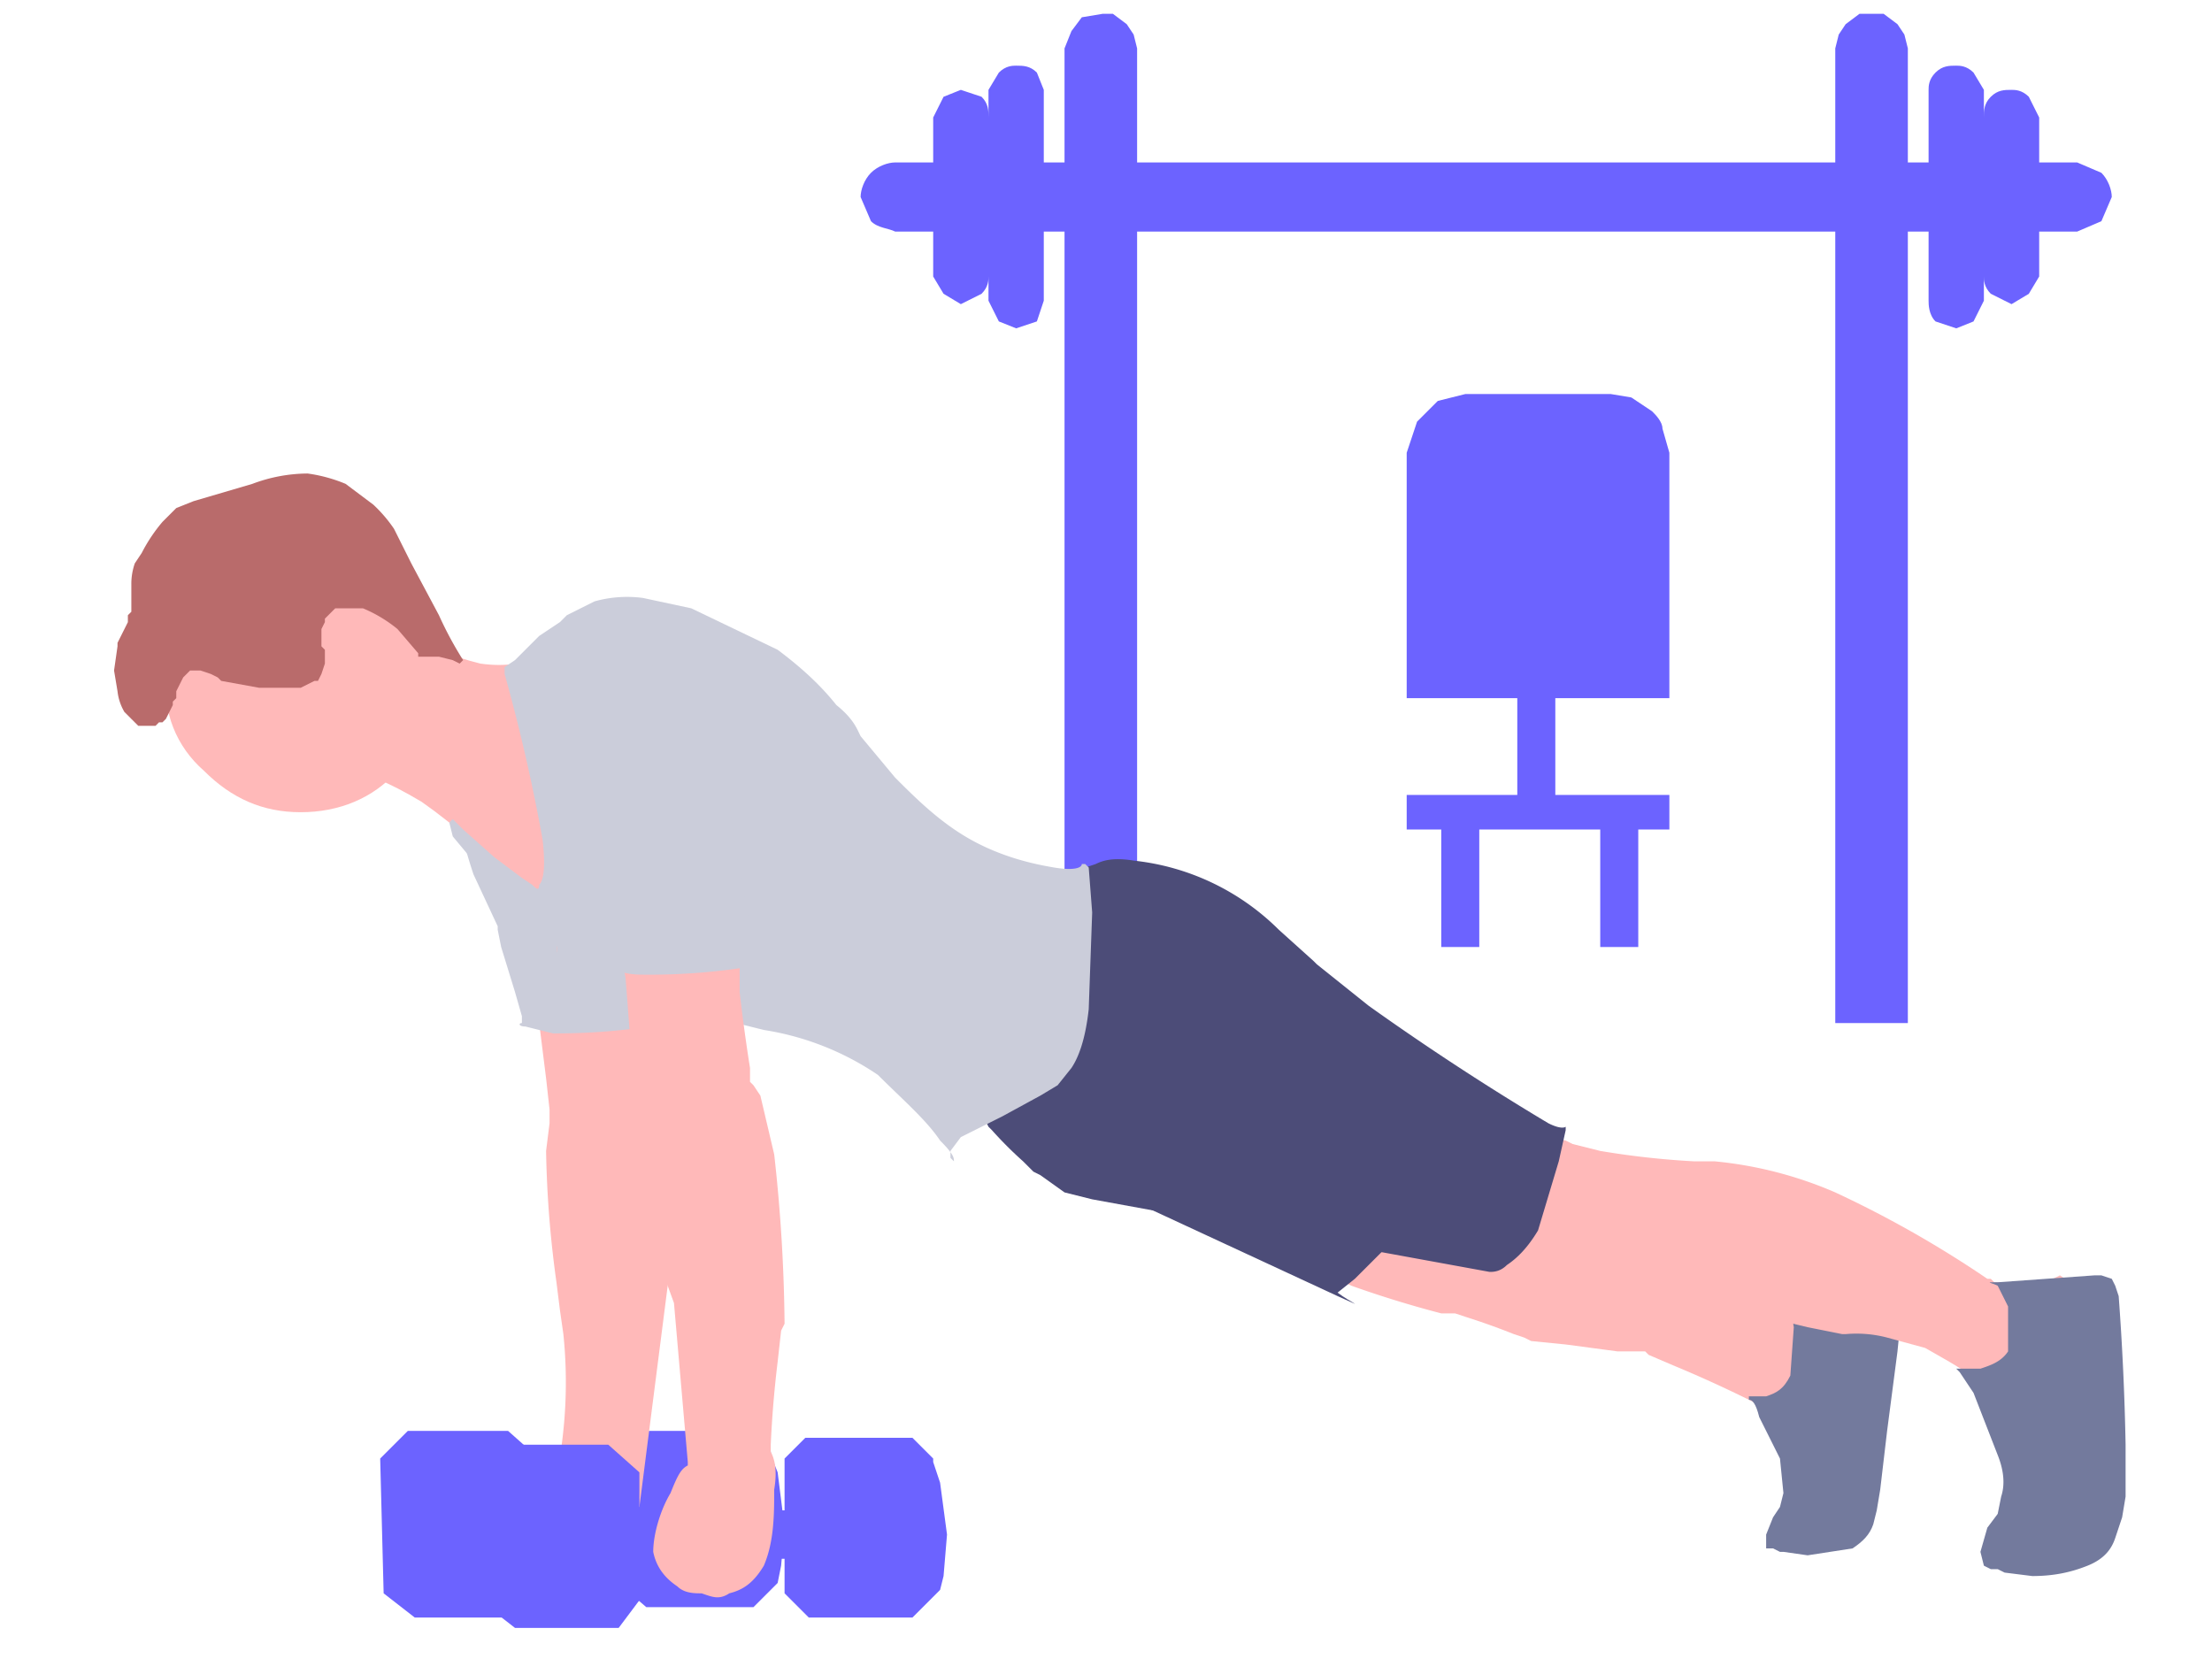 <svg image-rendering="optimizeSpeed" baseProfile="basic" version="1" xmlns="http://www.w3.org/2000/svg" viewBox="0 0 640 480"><defs><mask id="a"><path fill="#FFF" d="M0 0h640v480H0z"/></mask></defs><g mask="url(#a)"><path fill="#6c63ff" d="M319 4h3l4 3 2 3 1 4v282h-21V14l2-5 3-4 6-1zM541 4h4l4 3 2 3 1 4v282h-21V14l1-4 2-3 4-3h3z"/><path fill="#6c63ff" d="M608 50c2 2 3 5 3 7l-3 7-7 3H259c-2-1-5-1-7-3l-3-7c0-2 1-5 3-7s5-3 7-3h342l7 3z"/><path fill="#6c63ff" d="M289 21c2-2 4-2 5-2 2 0 4 0 6 2l2 5v61l-2 6-6 2-5-2-3-6V26l3-5zM273 28l5-2 6 2c2 2 2 4 2 6v46c0 1 0 3-2 5l-6 3-5-3-3-5V34l3-6zM571 93l-5 2-6-2c-2-2-2-5-2-6V26c0-1 0-3 2-5s4-2 6-2c1 0 3 0 5 2l3 5v61l-3 6zM587 85l-5 3-6-3c-2-2-2-4-2-5V34c0-2 0-4 2-6s4-2 6-2c1 0 3 0 5 2l3 6v46l-3 5zM424 114h42l6 1 6 4c1 1 3 3 3 5l2 7v71h-76v-71l3-9 6-6 8-2z"/><path fill="#6c63ff" d="M439 196h11v37h-11v-37zM417 237h11v37h-11v-37zM463 237h11v37h-11v-37z"/><path fill="#6c63ff" d="M407 230h76v10h-76v-10z"/><path fill="#ffb9b9" d="M384 369c-2 3-1 1 1 0l6 3a309 309 0 0 0 26 8h4l3 1a200 200 0 0 1 14 5l3 1 2 1 10 1 15 2h8l1 1 7 3a365 365 0 0 1 26 12l2 2 2 1 4-4a120 120 0 0 0 10-16v-1l-6-16-120-23-18 19z"/><path d="M384 369c-2 3-1 1 1 0l6 3a309 309 0 0 0 26 8h4l3 1a200 200 0 0 1 14 5l3 1 2 1 10 1 15 2h8l1 1 7 3a365 365 0 0 1 26 12l2 2 2 1 4-4a120 120 0 0 0 10-16v-1l-6-16-120-23-18 19z" fill="none"/><path fill="#737a9d" d="M506 404v1c1 0 2 1 3 5l6 12 1 10-1 4-2 3-2 5v4h2l2 1h1l7 1 13-2c3-2 5-4 6-7l1-4 1-6 2-17 3-23 1-10v-1l-32-3c-5-1-3-1 0 1l1 6-1 14c-2 4-4 5-7 6h-5z"/><path fill="#4c4c78" d="M318 343l69 32c9 4 4 2 0-1l5-4 10-10 4-8 1-3-80-19-9 13z"/><path d="M318 343l69 32c9 4 4 2 0-1l5-4 10-10 4-8 1-3-80-19-9 13z" fill="none"/><path fill="#ffb9b9" d="M605 384l-7 18-17 4a130 130 0 0 0-17-12l-7-4-11-3a35 35 0 0 0-12-1h-1l-10-2a1078 1078 0 0 1-35-9h-1l-7-1a387 387 0 0 0-27-4h-1l-3-1-6-1-4-2h-2l-2-1a126 126 0 0 0-8-4l-2-1 20-32 4 1 4 1 2 1 8 2a241 241 0 0 0 27 3h6a115 115 0 0 1 35 9 313 313 0 0 1 44 25h1l1 1h4l7 1 5-1 1-1 2-1 3 2 5 9 1 4z"/><path d="M605 384l-7 18-17 4a130 130 0 0 0-15-11h7c2-1 5-2 7-5 1-4 0-9-1-13l-2-6-1-1 1 1 4 1h7l5-1 1-1 2-1 3 2 5 9 1 4z" fill="none"/><path fill="#737a9d" d="M566 396l1 1 4 6 7 18c2 5 2 9 1 12l-1 5-3 4-2 7 1 4 2 1h2l2 1 8 1c6 0 11-1 16-3s7-5 8-8l2-6 1-6v-15a773 773 0 0 0-2-43l-1-3-1-2-3-1h-2l-28 2c-4 0-2 0 0 1l3 6v13c-2 3-5 4-8 5h-7z"/><path fill="#6c63ff" d="M110 422l1 39 9 7h30l6-8v-38l-9-8h-29l-8 8z"/><path fill="none" d="M115 423v1l1 8 2 19-2 9-1 2-4-1-1-38h5z"/><path fill="#6c63ff" d="M180 420l7-6h30l6 6v1l2 5 2 16-1 11-1 5-7 7h-31l-7-6v-39z"/><path d="M110 422l1 39 9 7h30l6-8v-38l-9-8h-29l-8 8zM180 420l7-6h30l6 6v1l2 5 2 16-1 11-1 5-7 7h-31l-7-6v-39z" fill="none"/><path fill="none" d="M187 422c1-1 1-1 0 0l2 7 1 16-1 11-2 3h-7v-39l7 2z"/><path fill="#ffb9b9" d="M156 288c-5-1-3-1 0 1v7l2 16 1 9v4l-1 8a308 308 0 0 0 3 38l1 8 1 7a136 136 0 0 1-2 41l-2 8v1h26l11-86-8-45-3-15-29-2z"/><path d="M156 288c-5-1-3-1 0 1v7l2 16 1 9v4l-1 8a308 308 0 0 0 3 38l1 8 1 7a136 136 0 0 1-2 41l-2 8v1h26l11-86-8-45-3-15-29-2z" fill="none"/><path fill="#cbcdda" d="M151 209l-1 1c-2-1-4-1-7 2-4 3-8 8-10 16-1 8 1 16 4 25l7 15v1l1 5 4 13 2 7v2c-1 0-1 1 1 1l8 2a185 185 0 0 0 28-2l2-1 1-2v-10l-4-21-3-14v-5-4l-3-12c-3-6-7-11-11-15-5-3-9-4-13-4h-6z"/><path d="M151 209l-1 1c-2-1-4-1-7 2-4 3-8 8-10 16-1 8 1 16 4 25l7 15v1l1 5 4 13 2 7v2c-1 0-1 1 1 1l8 2a185 185 0 0 0 28-2l2-1 1-2v-10l-4-21-3-14v-5-4l-3-12c-3-6-7-11-11-15-5-3-9-4-13-4h-6z" fill="none"/><path fill="#ffb9b9" d="M109 175c2-7 0-3 1 1l7 7c6 4 14 7 22 9 7 1 13 0 18-2 4-2 6-5 7-6l-3 84c0 13 1 7-1-1l-10-11c-8-8-18-17-28-24-10-6-16-8-22-10h-9l18-47z"/><path d="M453 330l-1 4-1 8-5 14-6 7-3 3-2-1-4-2-4-2-2-1 20-32 4 1 4 1z" fill="none"/><path fill="#4c4c78" d="M453 326v1l-2 9-6 20c-3 5-6 8-9 10-2 2-4 2-5 2l-115-21-8-2-7-5-2-1-3-3a113 113 0 0 1-9-9l-1-1-1-2-1-2v-1-1l1-3 8-10c5-6 11-13 15-22 3-8 3-15 2-20 0-6-1-9-2-11a17 17 0 0 1 6-3l3-1c2-1 5-2 11-1a70 70 0 0 1 42 20l10 9 1 1 15 12a768 768 0 0 0 52 34c4 2 5 1 5 1s0-1 0 0z"/><path fill="#6c63ff" d="M140 426v38l9 7h30l6-8v-37l-9-8h-28l-8 8z"/><path fill="none" d="M144 426l1 1 1 9a251 251 0 0 1 0 27l-2 2-4-1v-38h4z"/><path fill="#6c63ff" d="M227 422l6-6h31l6 6v1l2 6 2 15-1 12-1 4-8 8h-30l-7-7v-39z"/><path fill="none" d="M234 424v1l2 6 1 17-1 10-2 3h-7v-39l7 2z"/><path fill="#6c63ff" d="M185 437h43l1 1h2l2 3 1 2v2l-1 3-2 2-2 1h-44-1l-3-1-2-3v-2-2-1l1-2 2-2h2l1-1z"/><path d="M309 313l-3 2a304 304 0 0 1-14 8l-5 3-2 1v-1l-1-2-1-2v-1-1c-1 0-1-1 1-3l8-10c5-6 10-13 14-22a47 47 0 0 0 0-31 22 22 0 0 1 6-3h3l3-1v1l1 13-1 28c-1 9-3 14-5 17-2 4-3 4-4 4z" fill="none"/><path fill="#cbcdda" d="M131 237c-1 0-1 0 0 0l3 3 9 8 8 6 3 2c1 1 2 2 2 0 1-1 2-4 1-13a519 519 0 0 0-11-48v-2c-1 0-1 0 0 0l3-2 7-7 6-4 2-2 8-4a35 35 0 0 1 14-1l14 3 25 12c8 6 13 11 17 16 5 4 6 7 7 9l10 12c6 6 13 13 22 18s18 7 24 8 8 0 8-1h1l1 1 1 13-1 28c-1 9-3 14-5 17l-4 5-5 3-11 6-12 6-3 4v2l1 1c0-1 0-2-4-6-4-6-11-12-18-19a81 81 0 0 0-33-13l-12-3c-7-2-15-4-26-9-13-6-23-13-32-19-8-6-10-10-11-13-2-3-2-4-1-4l-3-2-5-6-1-4 1-1c-1 0-1 0 0 0z"/><path d="M122 196v-3-4l-3-1-4-4-2-5v-2l-18 47h7a43 43 0 0 1 14 4l2-2 3-7 2-11-1-8v-4z" fill="none"/><path fill="#ffb9b9" d="M127 195c0 11-4 21-12 28-7 8-17 12-28 12s-20-4-28-12c-8-7-12-17-11-28-1-11 3-20 11-28s17-12 28-12 21 4 28 12c8 8 12 17 12 28z"/><path d="M51 204v1l-1 1-1 3a10 10 0 0 1-2 1l-1 1h-5a9 9 0 0 1-2-2l-1-1-1-1a17 17 0 0 1-2-5v-1l-1-6a32 32 0 0 1 2-10l1-4 1-2 1-1v-2-2a87 87 0 0 1 1-10l2-3a36 36 0 0 1 5-8l1-1 4-4c2-2 4-2 5-2l17-5a44 44 0 0 1 16-3 45 45 0 0 1 11 3l4 2a45 45 0 0 1 7 8l3 3 5 10 7 15a89 89 0 0 0 8 13h-1-2l-4-1h-5l-1-1-6-8a40 40 0 0 0-10-5h-8l-2 2-1 1v1l-1 2v6l1 1a12 12 0 0 1-1 6l-1 2h-1l-2 1-2 1H76l-11-3h-1a53 53 0 0 0-5-2h-2-1l-2 2-2 4-1 2v1z" fill="none"/><path fill="#b96b6b" d="M50 203v1l-1 2-1 2-1 1h-1l-1 1h-5l-1-1-1-1-1-1-1-1a15 15 0 0 1-2-6l-1-6 1-7v-1l1-2 2-4v-2l1-1v-2-2-4a18 18 0 0 1 1-6l2-3a47 47 0 0 1 6-9l4-4 5-2 17-5a46 46 0 0 1 16-3 44 44 0 0 1 11 3l4 3 4 3a41 41 0 0 1 6 7l5 10 8 15a105 105 0 0 0 7 13l-1 1-2-1-4-1h-3-1-1-1v-1l-6-7a40 40 0 0 0-10-6h-8l-2 2-1 1v1l-1 2v5l1 1v4l-1 3-1 2h-1l-2 1-2 1H75l-11-2-1-1-2-1-3-1h-2-1l-2 2-2 4v2l-1 1z"/><path d="M148 191l-2 2v1a319 319 0 0 1 11 56c1 1 1 1 1-1v-11l-5-26-3-16-2-5z" fill="none"/><path d="M307 307l-5 3-10 6-12 7c-3 2-3 3-3 4v2s1 1 0 0l-4-6a82 82 0 0 0-50-32l-11-2c-7-2-15-4-26-9l-31-17-12-12c-2-3-3-4-2-5l-2-1-4-3a145 145 0 0 1-4-5h-1v1l1 4a39 39 0 0 0 7 8h1c-1 0-1 1 1 4 1 3 3 7 11 13a202 202 0 0 0 58 28l12 3 12 2a81 81 0 0 1 43 36l-1-1v-2l3-4 12-6 11-6 5-4 1-1 3-3a50 50 0 0 0 4-11v-2 1l-1 4-3 3-2 2-1 1z" fill="none"/><path fill="#ffb9b9" d="M227 383l-1 2-1 9a319 319 0 0 0-2 24v2c1 2 2 5 1 11 0 7 0 15-3 22-3 5-6 7-10 8-3 2-5 1-8 0-2 0-5 0-7-2-3-2-6-5-7-10 0-5 2-12 5-17 2-5 3-7 5-8v-1l-4-46-4-11a191 191 0 0 1-8-56v-1l-2-26-2-11 35-8-1 1v2a61 61 0 0 0 1 13v7a511 511 0 0 0 3 22v4l1 1 2 3 4 17a475 475 0 0 1 3 49z"/><path d="M179 193h-1c-2-1-4-1-7 2-4 3-8 8-10 16-1 8 1 17 4 25a69 69 0 0 0 7 16l1 6 4 13 1 7 1 1c-1 1-1 1 1 1 1 1 3 2 8 2a185 185 0 0 0 28-2l2-1 1-2-1-9-4-21-2-14v-5-5c-1-3-1-7-4-12-2-6-6-11-11-15-4-3-8-4-12-4l-6 1z" fill="none"/><path d="M214 282l-3 1-7 1a222 222 0 0 1-23-1l-2-11 35-8-1 1v9a93 93 0 0 0 1 8z" fill="none"/><path fill="#cbcdda" d="M177 193h-1c-1-1-4-1-7 2-4 3-8 8-10 16 0 8 1 17 4 25l7 16c0-1 0-1 0 0l2 6 3 13 2 7v1l1 1c1 1 3 2 8 2a184 184 0 0 0 29-2l2-1v-2-9l-4-21-2-14-1-5v-5l-3-12c-3-6-7-11-11-15-5-3-9-4-12-4l-7 1z"/></g></svg>